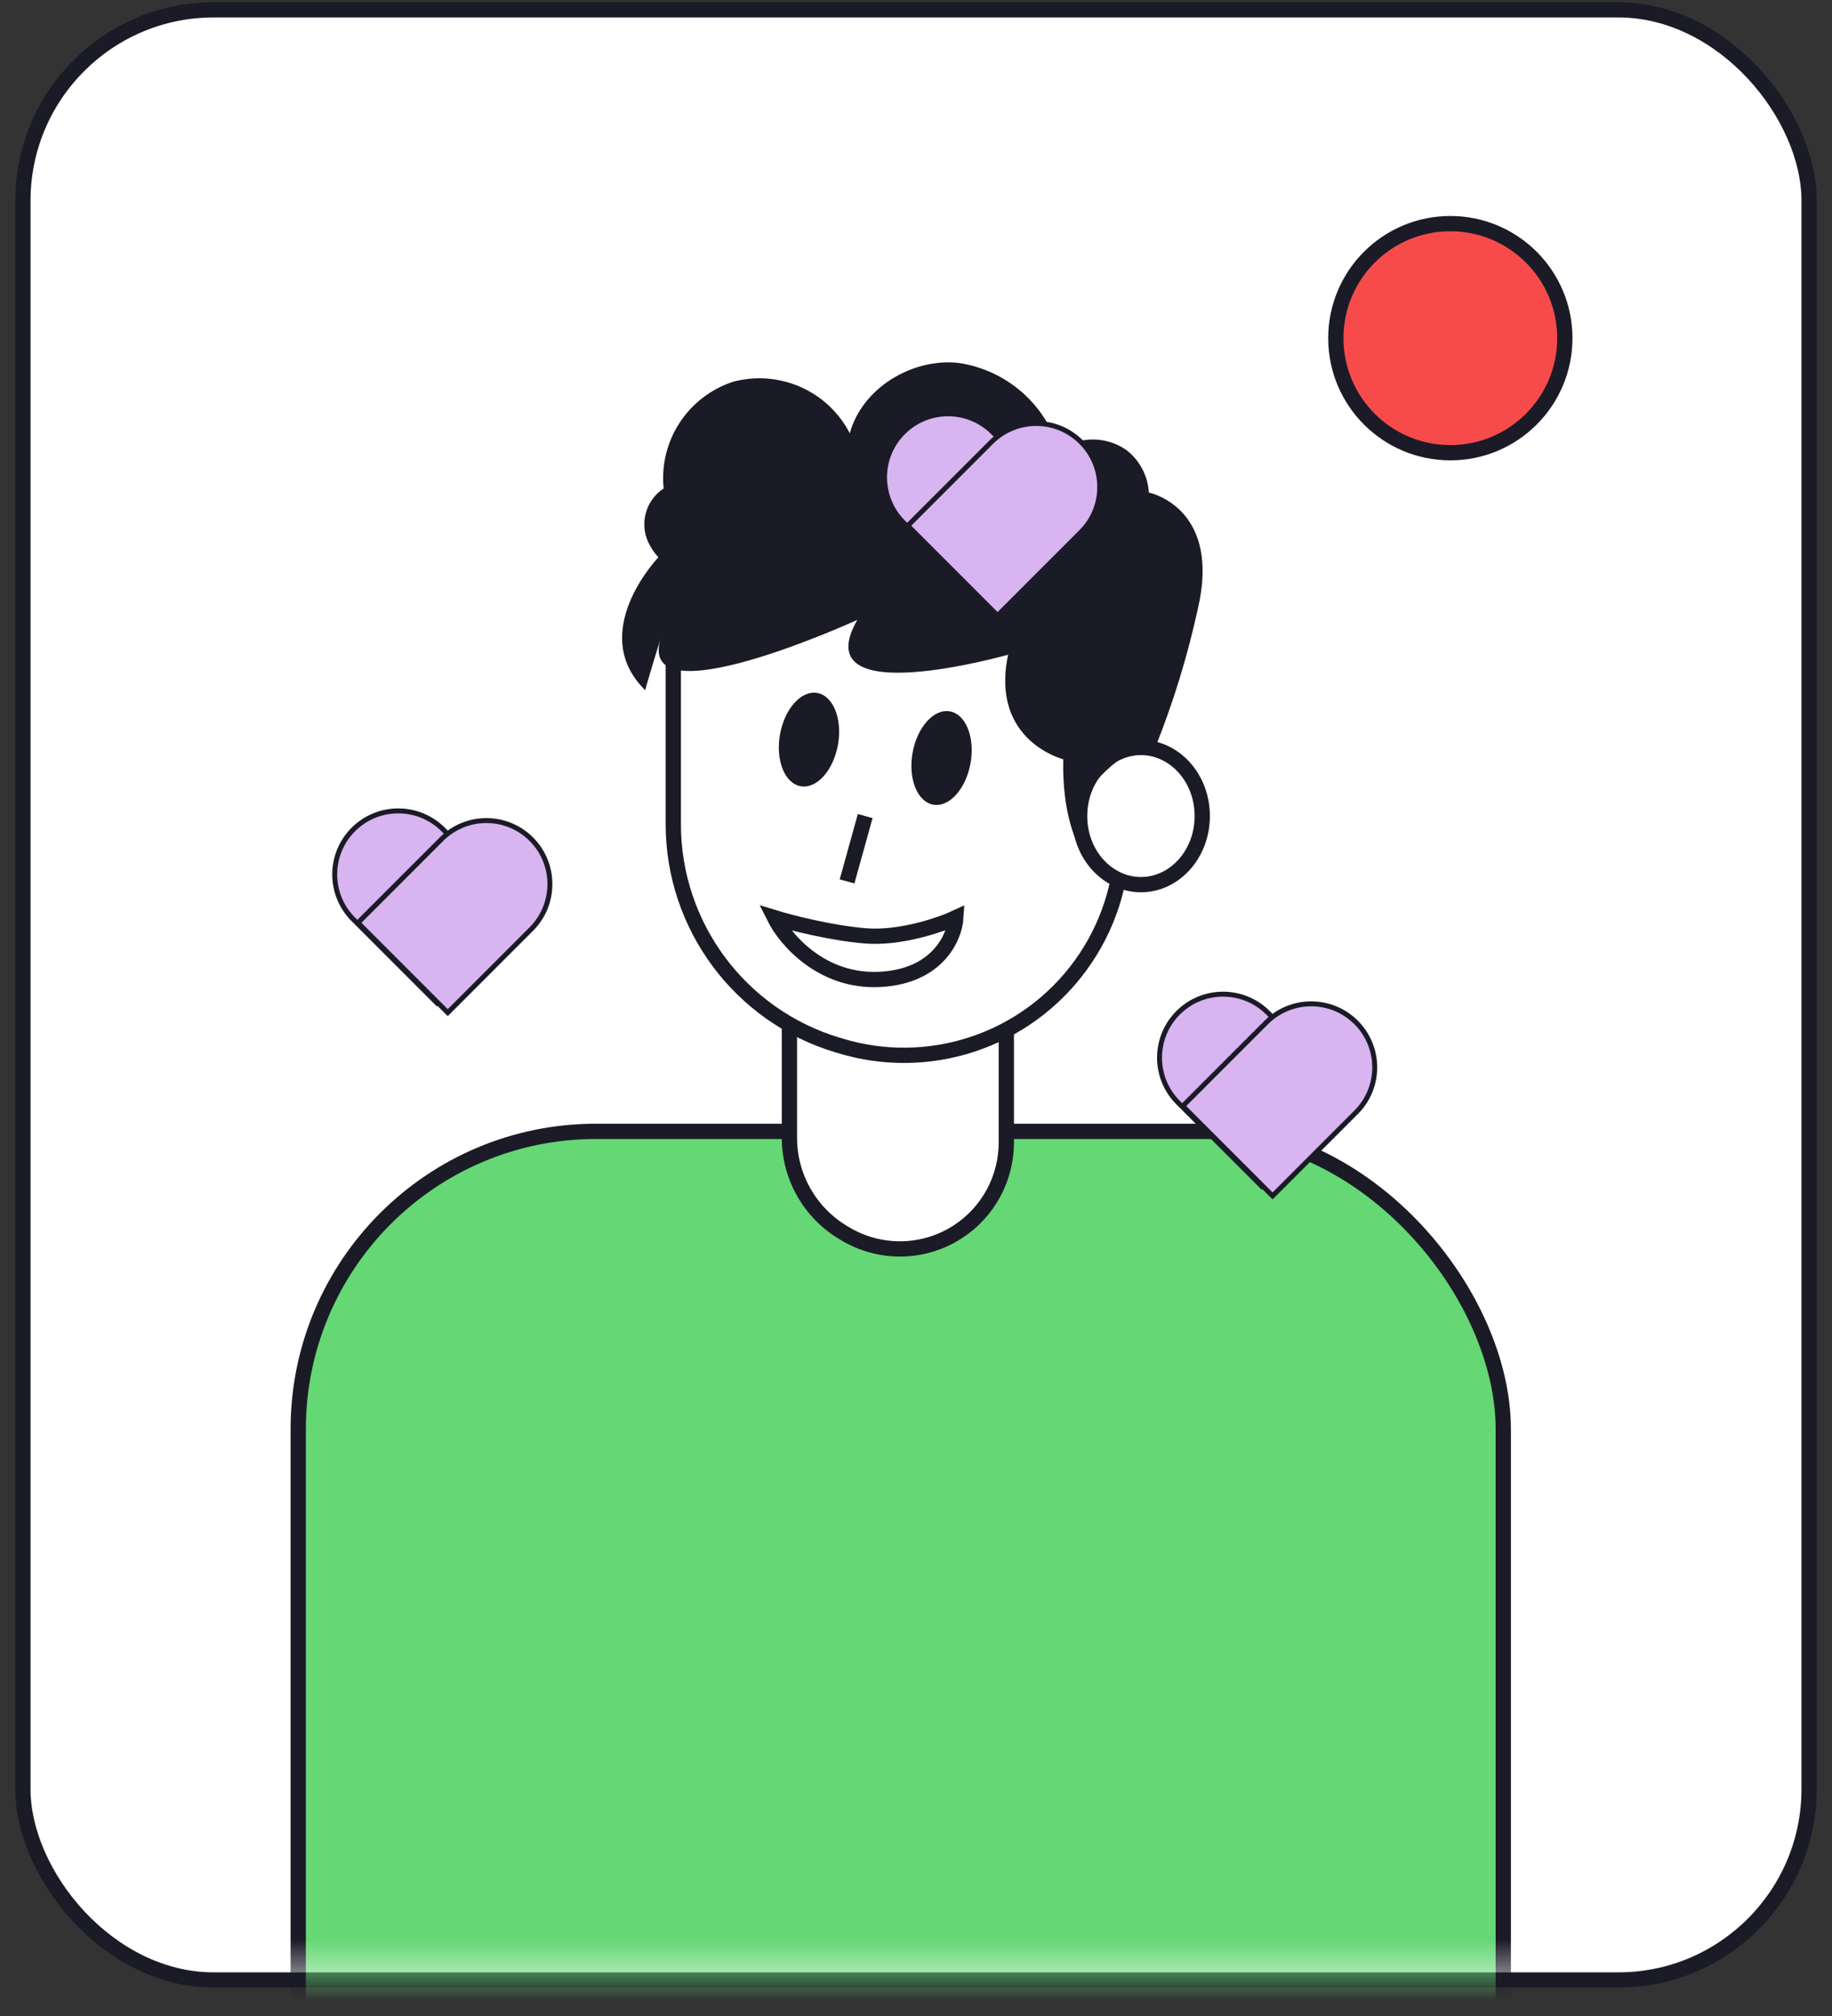 <?xml version="1.0" encoding="UTF-8"?> <svg xmlns="http://www.w3.org/2000/svg" width="60" height="66" viewBox="0 0 60 66" fill="none"><rect x="0" y="0" width="60" height="66" fill="#333333" stroke="none"/> <rect x="0.75" y="0.321" width="58.5" height="64.5" rx="6.25" fill="white" stroke="#1B1B27" stroke-width="0.5"></rect> <mask id="mask0_866_4130" style="mask-type:alpha" maskUnits="userSpaceOnUse" x="1" y="0" width="58" height="65"> <rect x="1" y="0.571" width="58" height="64" rx="6" fill="white"></rect> </mask> <g mask="url(#mask0_866_4130)"> <rect x="9.767" y="37.039" width="39.467" height="39.915" rx="9.75" fill="#65D774" stroke="#1B1B27" stroke-width="0.5"></rect> <path d="M25.854 25.66H32.958V37.403C32.958 38.583 32.361 39.683 31.371 40.326C30.252 41.052 28.817 41.076 27.674 40.387L27.604 40.345C26.517 39.69 25.854 38.515 25.854 37.247V25.66Z" fill="white" stroke="#1B1B27" stroke-width="0.5"></path> <path d="M22.051 19.005H36.761V27.395C36.761 30.495 34.763 33.243 31.814 34.2C30.427 34.65 28.937 34.666 27.541 34.245L27.423 34.21C24.233 33.249 22.051 30.311 22.051 26.981V19.005Z" fill="white" stroke="#1B1B27" stroke-width="0.5"></path> <path d="M39.375 26.716C39.375 27.981 38.453 28.962 37.367 28.962C36.281 28.962 35.359 27.981 35.359 26.716C35.359 25.452 36.281 24.471 37.367 24.471C38.453 24.471 39.375 25.452 39.375 26.716Z" fill="white" stroke="#1B1B27" stroke-width="0.5"></path> <path d="M28.077 20.295C28.077 20.295 20.815 23.616 21.638 20.899C21.356 21.795 21.129 22.594 21.129 22.594C19.211 20.705 21.555 18.254 21.555 18.254V18.236C21.403 18.068 21.28 17.874 21.194 17.664C21.08 17.366 21.072 17.037 21.17 16.733C21.268 16.429 21.468 16.167 21.735 15.991C21.658 15.238 21.841 14.48 22.255 13.845C22.669 13.209 23.288 12.734 24.011 12.497C24.745 12.302 25.525 12.362 26.22 12.669C26.915 12.976 27.484 13.511 27.831 14.185C28.236 12.706 29.872 11.713 31.399 11.882C32.164 11.996 32.88 12.326 33.463 12.833C34.045 13.34 34.47 14.003 34.686 14.743C35.009 14.512 35.397 14.388 35.794 14.388C36.192 14.388 36.58 14.512 36.903 14.743C37.115 14.909 37.288 15.118 37.413 15.356C37.538 15.594 37.61 15.856 37.625 16.124C37.802 16.164 39.976 16.725 39.232 19.928C38.892 21.483 38.423 23.008 37.831 24.486C37.476 24.483 37.127 24.575 36.82 24.753C36.258 25.136 35.783 25.632 35.426 26.21L35.375 27.786C35.227 27.523 34.783 26.581 34.823 24.857C34.823 24.857 32.418 24.253 33.017 21.435C33.032 21.424 26.329 23.349 28.077 20.295Z" fill="#1B1B27"></path> <path d="M28.336 26.717L27.742 28.856" stroke="#1B1B27" stroke-width="0.5"></path> <path d="M28.811 32.064C26.91 32.159 25.722 30.757 25.365 30.044C25.88 30.202 27.195 30.543 28.336 30.638C29.477 30.733 30.792 30.282 31.306 30.044C31.267 30.678 30.712 31.969 28.811 32.064Z" fill="white" stroke="#1B1B27" stroke-width="0.5"></path> </g> <path d="M35.258 16.893L32.316 19.835L29.579 17.098C28.767 16.286 28.767 14.969 29.579 14.156C30.392 13.344 31.709 13.344 32.521 14.156L35.258 16.893Z" fill="#D8B4F0" stroke="#1B1B27" stroke-width="0.162"></path> <path d="M32.672 20.152L29.73 17.21L32.467 14.473C33.279 13.661 34.596 13.661 35.408 14.473C36.221 15.286 36.221 16.603 35.408 17.415L32.672 20.152Z" fill="#D8B4F0" stroke="#1B1B27" stroke-width="0.162"></path> <path d="M17.25 29.893L14.308 32.835L11.572 30.098C10.759 29.286 10.759 27.969 11.572 27.156C12.384 26.344 13.701 26.344 14.514 27.156L17.25 29.893Z" fill="#D8B4F0" stroke="#1B1B27" stroke-width="0.162"></path> <path d="M44.264 35.893L41.322 38.835L38.585 36.098C37.773 35.286 37.773 33.969 38.585 33.156C39.398 32.344 40.715 32.344 41.527 33.156L44.264 35.893Z" fill="#D8B4F0" stroke="#1B1B27" stroke-width="0.162"></path> <path d="M14.664 33.152L11.722 30.21L14.459 27.473C15.271 26.661 16.588 26.661 17.401 27.473C18.213 28.286 18.213 29.603 17.401 30.415L14.664 33.152Z" fill="#D8B4F0" stroke="#1B1B27" stroke-width="0.162"></path> <path d="M41.678 39.152L38.736 36.21L41.472 33.473C42.285 32.661 43.602 32.661 44.414 33.473C45.227 34.286 45.227 35.603 44.414 36.415L41.678 39.152Z" fill="#D8B4F0" stroke="#1B1B27" stroke-width="0.162"></path> <ellipse cx="26.495" cy="24.213" rx="0.964" ry="1.551" transform="rotate(10.11 26.495 24.213)" fill="#1B1B27"></ellipse> <ellipse cx="30.837" cy="24.816" rx="0.964" ry="1.551" transform="rotate(10.11 30.837 24.816)" fill="#1B1B27"></ellipse> <circle cx="47.5" cy="11.071" r="3.75" fill="#F74B4B" stroke="#1B1B27" stroke-width="0.5"></circle> </svg> 